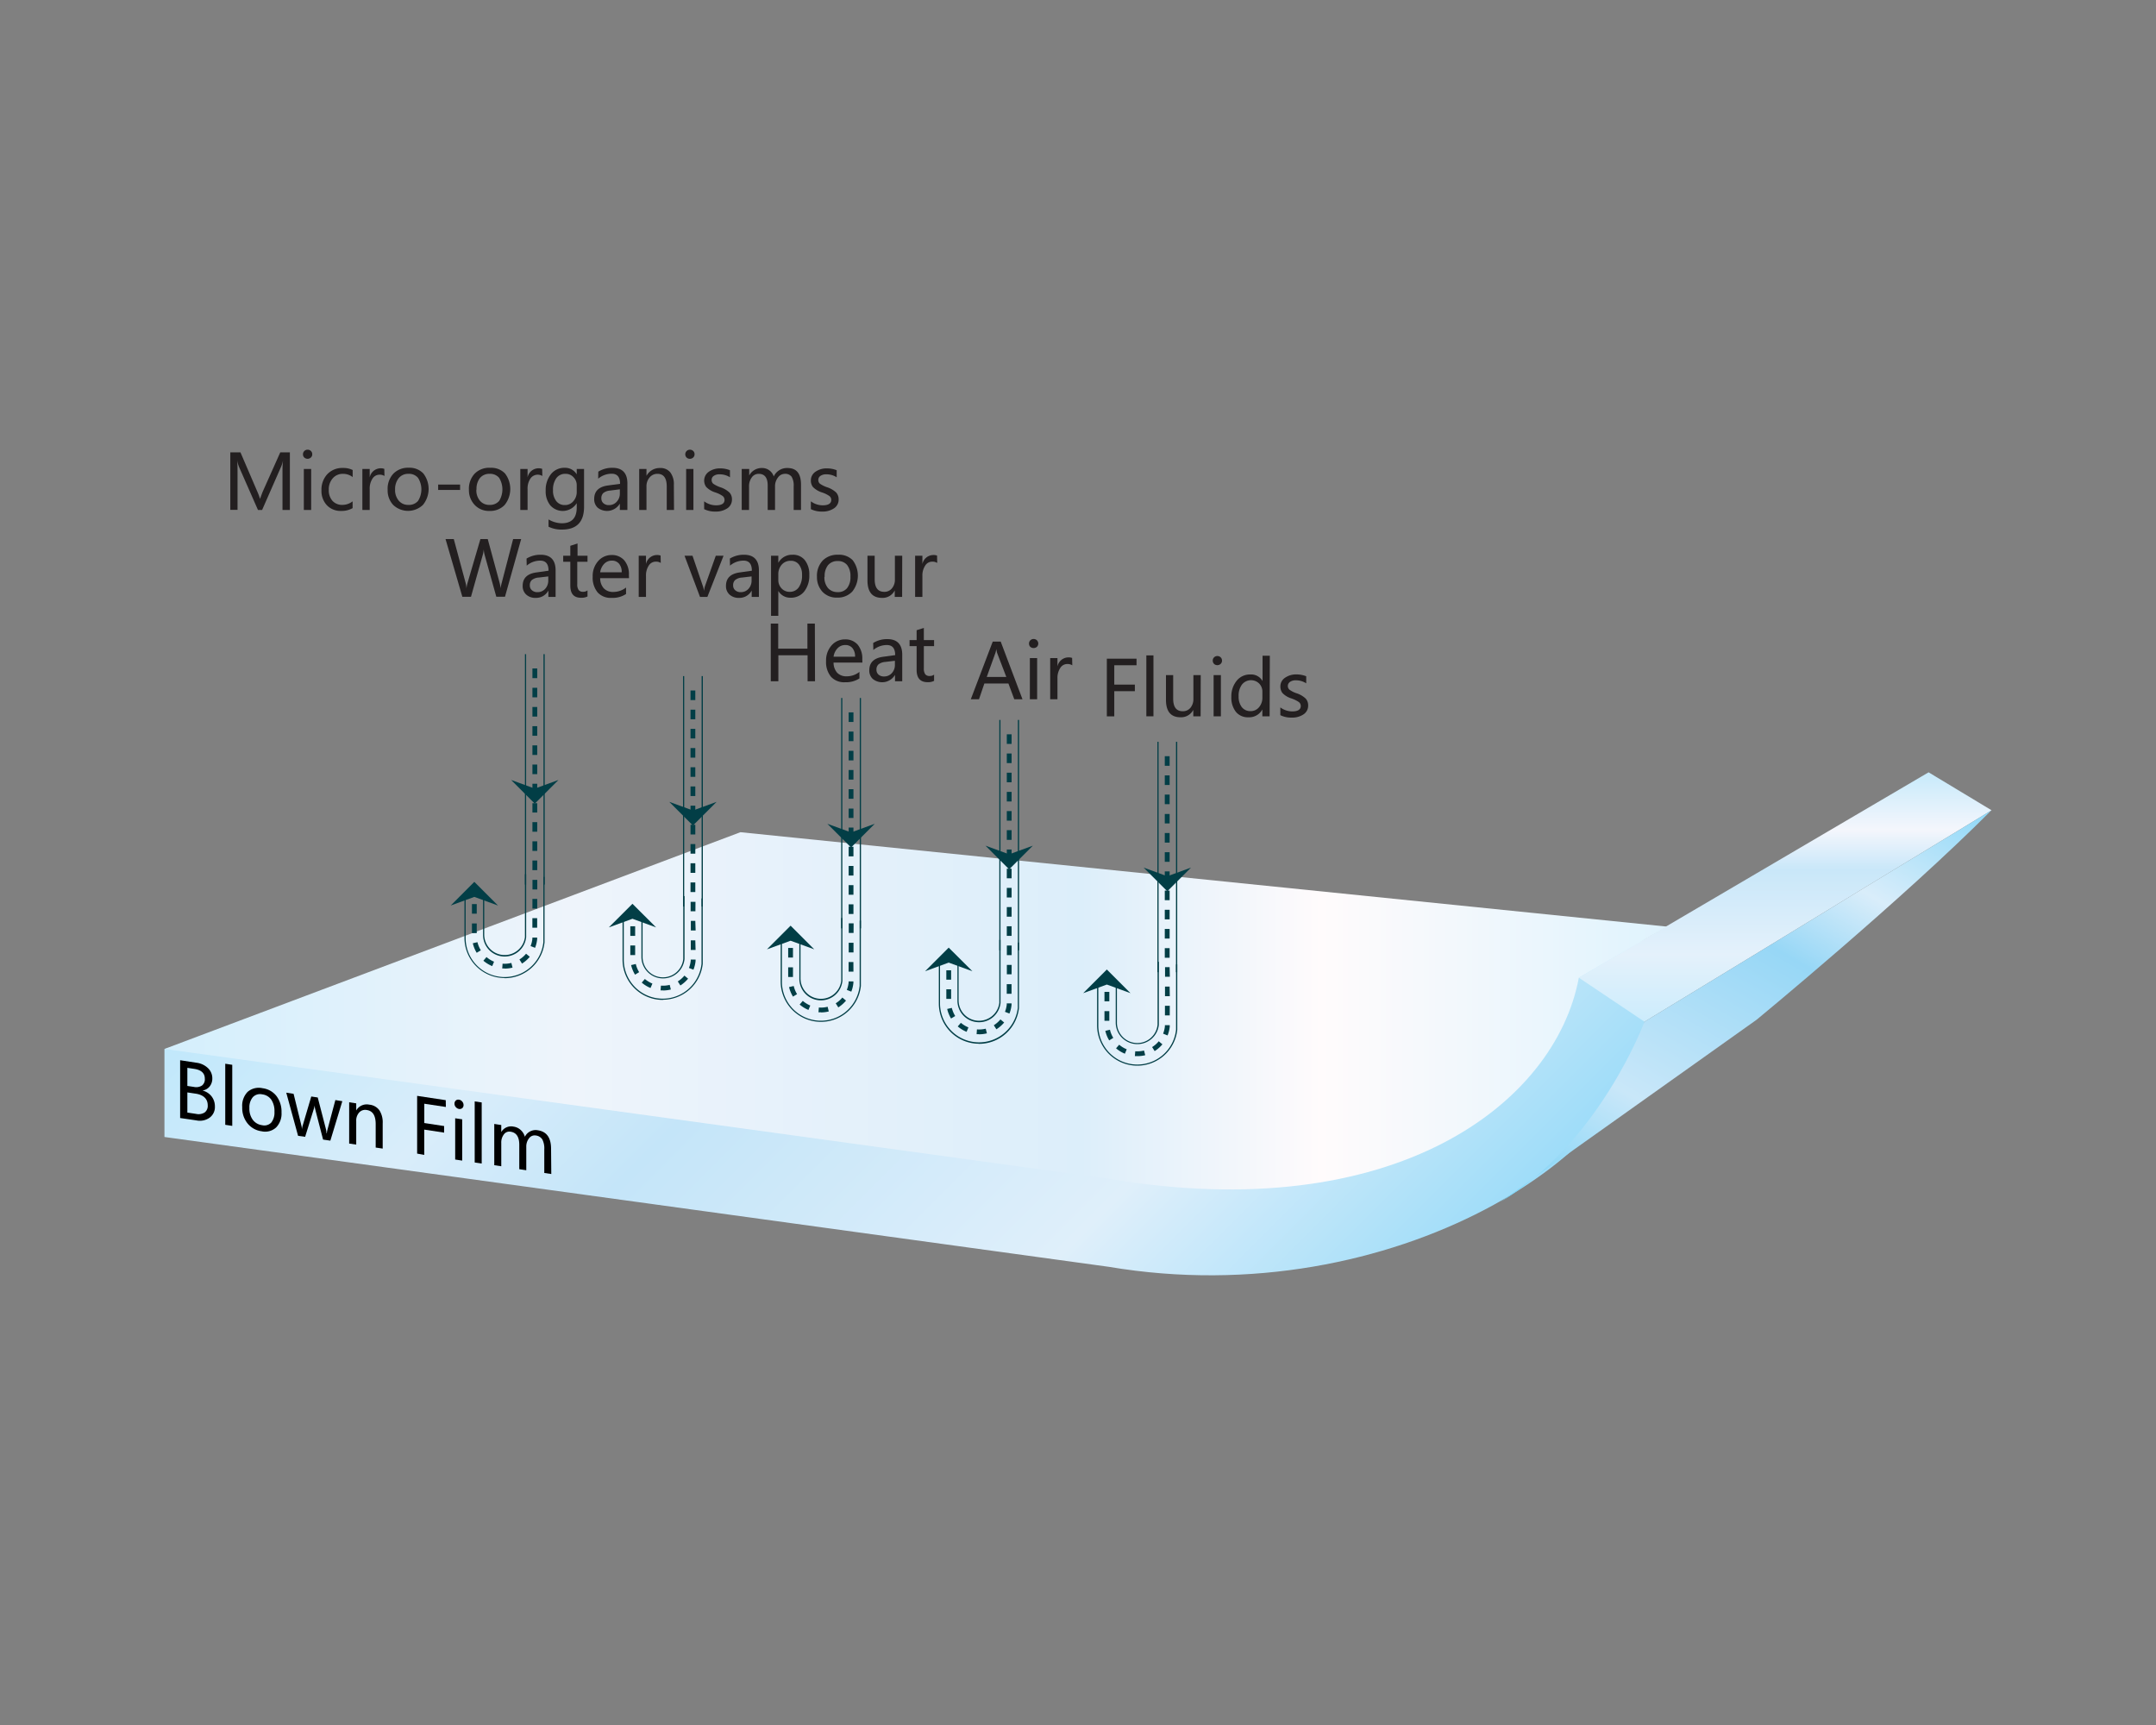 <svg id="图层_1" data-name="图层 1" xmlns="http://www.w3.org/2000/svg" xmlns:xlink="http://www.w3.org/1999/xlink" viewBox="0 0 400 320"><rect x="0" y="0" width="400" height="320" fill="#808080" stroke="none"/><defs><style>.cls-1{fill:#231f20;}.cls-2{fill:url(#linear-gradient);}.cls-3{fill:url(#linear-gradient-2);}.cls-4{fill:url(#linear-gradient-3);}.cls-5{fill:url(#linear-gradient-4);}.cls-6{fill:#023e46;}</style><linearGradient id="linear-gradient" x1="244.31" y1="260.91" x2="104.25" y2="120.85" gradientUnits="userSpaceOnUse"><stop offset="0" stop-color="#9ddcf9"/><stop offset="0.27" stop-color="#dfeffa"/><stop offset="0.61" stop-color="#c4e5f9"/><stop offset="0.77" stop-color="#d9edfa"/><stop offset="1" stop-color="#c1e8fb"/></linearGradient><linearGradient id="linear-gradient-2" x1="331.21" y1="189.54" x2="331.21" y2="143.27" gradientUnits="userSpaceOnUse"><stop offset="0" stop-color="#ccecfc"/><stop offset="0.27" stop-color="#e4f1fb"/><stop offset="0.61" stop-color="#c9e7f9"/><stop offset="0.77" stop-color="#f4f6fc"/><stop offset="1" stop-color="#c7eafb"/></linearGradient><linearGradient id="linear-gradient-3" x1="30.51" y1="187.52" x2="309.25" y2="187.52" gradientUnits="userSpaceOnUse"><stop offset="0" stop-color="#d4effc"/><stop offset="0.27" stop-color="#eef4fb"/><stop offset="0.61" stop-color="#dceefa"/><stop offset="0.77" stop-color="#fffbfc"/><stop offset="1" stop-color="#dff3fd"/></linearGradient><linearGradient id="linear-gradient-4" x1="296.76" y1="233.67" x2="351.04" y2="139.66" gradientUnits="userSpaceOnUse"><stop offset="0" stop-color="#74d1f6"/><stop offset="0.27" stop-color="#c9e7f9"/><stop offset="0.61" stop-color="#97d7f6"/><stop offset="0.77" stop-color="#d9edfa"/><stop offset="1" stop-color="#8ed8f8"/></linearGradient></defs><title>Artboard 8 copy 3000003</title><path class="cls-1" d="M189.7,129.72h-1.52l-1.09-2.93h-4.46l-1,2.93h-1.52l4.07-10.7h1.48Zm-3-4.14L185,121.14a5.91,5.91,0,0,1-.16-.75h0a3.85,3.85,0,0,1-.17.75l-1.6,4.44Z"/><path class="cls-1" d="M190.91,119.39a.82.82,0,0,1,.25-.61.81.81,0,0,1,.6-.24.86.86,0,0,1,.62.24.86.86,0,0,1,0,1.21.94.94,0,0,1-1.23,0A.81.81,0,0,1,190.91,119.39Zm.16,10.33v-7.64h1.35v7.64Z"/><path class="cls-1" d="M198.94,123.42a1.61,1.61,0,0,0-.94-.24,1.52,1.52,0,0,0-1.29.73,3.35,3.35,0,0,0-.52,1.94v3.87h-1.35v-7.64h1.35v1.55h0a2.09,2.09,0,0,1,2-1.68,2,2,0,0,1,.72.1Z"/><path class="cls-1" d="M96.69,100l-3,10.7H92.08L89.93,103a5,5,0,0,1-.18-1.1h0a5.53,5.53,0,0,1-.2,1.09l-2.17,7.72h-1.6L82.66,100h1.53l2.18,8.08a4.58,4.58,0,0,1,.17,1.1h0a5.55,5.55,0,0,1,.22-1.1L89.13,100h1.36l2.21,8.14a8.05,8.05,0,0,1,.18,1h0a6.33,6.33,0,0,1,.2-1L95.2,100Z"/><path class="cls-1" d="M97.69,103.62a4.88,4.88,0,0,1,2.63-.71c1.84,0,2.76,1,2.76,2.9v4.92h-1.34v-1.18h0a2.57,2.57,0,0,1-2.34,1.36,2.47,2.47,0,0,1-1.77-.61,2.08,2.08,0,0,1-.66-1.62c0-1.42.85-2.26,2.54-2.49l2.26-.32c0-1.25-.51-1.87-1.55-1.87a3.84,3.84,0,0,0-2.5.93Zm2.26,3.52a2.24,2.24,0,0,0-1.29.47,1.27,1.27,0,0,0-.36,1,1.12,1.12,0,0,0,.39.89,1.49,1.49,0,0,0,1,.35,1.91,1.91,0,0,0,1.46-.62,2.24,2.24,0,0,0,.57-1.56v-.74Z"/><path class="cls-1" d="M109,110.65a2.49,2.49,0,0,1-1.19.24c-1.37,0-2-.76-2-2.27v-4.41h-1.32v-1.12h1.32v-1.84l1.34-.43v2.27H109v1.12h-1.9v4.17a1.78,1.78,0,0,0,.26,1.08,1,1,0,0,0,.85.32,1.27,1.27,0,0,0,.79-.26Z"/><path class="cls-1" d="M116.7,107.25h-5.35a2.78,2.78,0,0,0,.67,1.89,2.34,2.34,0,0,0,1.78.67,3.82,3.82,0,0,0,2.35-.82v1.2a4.49,4.49,0,0,1-2.67.72,3.27,3.27,0,0,1-2.59-1,4.3,4.3,0,0,1-.93-2.92,4.17,4.17,0,0,1,1-2.89,3.27,3.27,0,0,1,2.53-1.14,3,3,0,0,1,2.34,1,3.94,3.94,0,0,1,.85,2.7Zm-1.36-1.08a2.34,2.34,0,0,0-.49-1.6,1.68,1.68,0,0,0-1.36-.57,1.91,1.91,0,0,0-1.4.6,2.79,2.79,0,0,0-.74,1.57Z"/><path class="cls-1" d="M122.59,104.43a1.56,1.56,0,0,0-.93-.24,1.53,1.53,0,0,0-1.3.73,3.35,3.35,0,0,0-.51,1.94v3.87H118.5v-7.64h1.35v1.55h0a2.09,2.09,0,0,1,2-1.68,1.88,1.88,0,0,1,.71.1Z"/><path class="cls-1" d="M134.24,103.09l-3,7.64h-1.37L127,103.09h1.48l1.86,5.45a4.23,4.23,0,0,1,.27,1.1h0a4.52,4.52,0,0,1,.24-1.07l1.95-5.48Z"/><path class="cls-1" d="M135.41,103.62a4.91,4.91,0,0,1,2.63-.71c1.84,0,2.76,1,2.76,2.9v4.92h-1.34v-1.18h0a2.57,2.57,0,0,1-2.34,1.36,2.49,2.49,0,0,1-1.77-.61,2.08,2.08,0,0,1-.66-1.62c0-1.42.85-2.26,2.54-2.49l2.26-.32c0-1.25-.51-1.87-1.54-1.87a3.85,3.85,0,0,0-2.51.93Zm2.26,3.52a2.24,2.24,0,0,0-1.29.47,1.27,1.27,0,0,0-.36,1,1.12,1.12,0,0,0,.39.89,1.49,1.49,0,0,0,1,.35,1.91,1.91,0,0,0,1.46-.62,2.24,2.24,0,0,0,.57-1.56v-.74Z"/><path class="cls-1" d="M144.4,109.65v4.59h-1.35V103.09h1.35v1.32h0a2.88,2.88,0,0,1,2.62-1.5,2.79,2.79,0,0,1,2.3,1,4.25,4.25,0,0,1,.83,2.75,4.74,4.74,0,0,1-.94,3.06,3.12,3.12,0,0,1-2.54,1.16,2.54,2.54,0,0,1-2.27-1.26Zm0-2.07a2.22,2.22,0,0,0,.6,1.57,2,2,0,0,0,1.51.64,2,2,0,0,0,1.68-.83,3.77,3.77,0,0,0,.61-2.29,3,3,0,0,0-.57-1.94,1.86,1.86,0,0,0-1.54-.7,2.14,2.14,0,0,0-1.65.71,2.64,2.64,0,0,0-.64,1.82Z"/><path class="cls-1" d="M151.57,107a4.15,4.15,0,0,1,1.05-3,3.81,3.81,0,0,1,2.87-1.09,3.53,3.53,0,0,1,2.7,1,4.73,4.73,0,0,1-.07,5.83,3.67,3.67,0,0,1-2.8,1.12,3.58,3.58,0,0,1-2.73-1.08A4,4,0,0,1,151.57,107Zm1.38,0a3.07,3.07,0,0,0,.66,2.08,2.31,2.31,0,0,0,1.8.76,2.12,2.12,0,0,0,1.76-.75,3.24,3.24,0,0,0,.61-2.13,3.29,3.29,0,0,0-.61-2.14,2.15,2.15,0,0,0-1.76-.74,2.23,2.23,0,0,0-1.8.78A3.2,3.2,0,0,0,153,107Z"/><path class="cls-1" d="M167.37,110.73H166v-1.21h0a2.5,2.5,0,0,1-2.35,1.39c-1.81,0-2.71-1.09-2.71-3.25v-4.57h1.34v4.37c0,1.55.59,2.33,1.78,2.33a1.77,1.77,0,0,0,1.43-.66,2.47,2.47,0,0,0,.54-1.64v-4.4h1.36Z"/><path class="cls-1" d="M173.88,104.43a1.61,1.61,0,0,0-.94-.24,1.52,1.52,0,0,0-1.29.73,3.35,3.35,0,0,0-.52,1.94v3.87h-1.35v-7.64h1.35v1.55h0a2.09,2.09,0,0,1,2-1.68,2,2,0,0,1,.72.1Z"/><path class="cls-2" d="M137.37,170.72,30.51,194.59v16.33L205.69,235c53,8.94,99.82-22,99.4-45.46l17-14.71Z"/><polygon class="cls-3" points="369.49 150.31 357.81 143.27 292.92 181.37 305.1 189.54 369.49 150.31"/><path class="cls-4" d="M137.37,154.38,30.51,194.59l175.18,24.08c53,8.93,82.87-13.91,87.23-37.3l16.33-9.48Z"/><path class="cls-5" d="M369.49,150.31l-64.4,39.23S296.81,212,278.31,223l47.59-33.83s27-22.22,43.59-38.88"/><path d="M33.42,207.4l0-10.72,3,.46a3.76,3.76,0,0,1,2.16,1,2.59,2.59,0,0,1,.81,1.91,2.32,2.32,0,0,1-.49,1.49,2.09,2.09,0,0,1-1.33.76v0a3.12,3.12,0,0,1,1.68,1.08,3,3,0,0,1,.62,1.88,2.43,2.43,0,0,1-1,2.09,3.12,3.12,0,0,1-2.44.49Zm1.34-4.75v3.74l1.6.24a2.13,2.13,0,0,0,1.61-.26,1.51,1.51,0,0,0,.57-1.31c0-1.22-.79-2-2.39-2.2Zm0-4.56v3.36l1.21.18a2,2,0,0,0,1.51-.26A1.46,1.46,0,0,0,38,200.1c0-1-.64-1.61-1.93-1.81Z"/><path d="M41.79,208.66l0-11.33,1.3.2,0,11.33Z"/><path d="M44.94,205.39a3.69,3.69,0,0,1,1-2.84,3.17,3.17,0,0,1,2.76-.68,3.87,3.87,0,0,1,2.59,1.45,4.79,4.79,0,0,1,.94,3.06,3.67,3.67,0,0,1-1,2.77,3,3,0,0,1-2.69.71,4,4,0,0,1-2.63-1.48A4.57,4.57,0,0,1,44.94,205.39Zm1.33.16a3.46,3.46,0,0,0,.63,2.18,2.55,2.55,0,0,0,1.72,1,1.79,1.79,0,0,0,1.71-.49,3,3,0,0,0,.59-2,3.8,3.8,0,0,0-.58-2.23,2.41,2.41,0,0,0-1.7-1,1.83,1.83,0,0,0-1.73.52A2.9,2.9,0,0,0,46.27,205.55Z"/><path d="M63.51,204.28l-2.22,7.32-1.35-.2-1.45-5.59a4.52,4.52,0,0,1-.12-.75h0a3.31,3.31,0,0,1-.16.69l-1.6,5.14-1.31-.19-2.19-8,1.36.21,1.45,5.89a3.77,3.77,0,0,1,.1.72h0a3.1,3.1,0,0,1,.13-.7l1.6-5.41,1.2.18,1.53,5.91a4.76,4.76,0,0,1,.1.73h.06a3.13,3.13,0,0,1,.12-.69l1.46-5.47Z"/><path d="M71,213.07l-1.3-.19v-4.35c0-1.58-.54-2.45-1.64-2.61a1.52,1.52,0,0,0-1.42.45,2.22,2.22,0,0,0-.55,1.6v4.36l-1.31-.19,0-7.66,1.31.2V206h0a2.24,2.24,0,0,1,2.41-1.08A2.59,2.59,0,0,1,70.41,206,4.14,4.14,0,0,1,71,208.4Z"/><path d="M82.72,205.35l-4-.6v3.58l3.68.56v1.22l-3.69-.56v4.69L77.39,214l0-10.71,5.31.8Z"/><path d="M84.32,204.73a.77.77,0,0,1,.24-.57.67.67,0,0,1,.58-.16.91.91,0,0,1,.6.33A.94.94,0,0,1,86,205a.72.72,0,0,1-.24.57.78.78,0,0,1-.6.15,1,1,0,0,1-.58-.33A.92.92,0,0,1,84.32,204.73Zm.13,10.37,0-7.65,1.3.19,0,7.66Z"/><path d="M88.07,215.65l0-11.33,1.3.19,0,11.33Z"/><path d="M102.28,217.79l-1.3-.2V213.2a3.55,3.55,0,0,0-.37-1.84,1.66,1.66,0,0,0-1.22-.72,1.28,1.28,0,0,0-1.23.51,2.44,2.44,0,0,0-.52,1.58v4.36l-1.3-.2v-4.53c0-1.45-.53-2.26-1.61-2.42a1.24,1.24,0,0,0-1.23.48A2.43,2.43,0,0,0,93,212l0,4.35-1.3-.2,0-7.65,1.3.2V210h0a2.11,2.11,0,0,1,2.29-1,2.43,2.43,0,0,1,1.31.62,2.65,2.65,0,0,1,.78,1.26,2.22,2.22,0,0,1,2.44-1.2c1.62.25,2.43,1.41,2.42,3.48Z"/><path class="cls-1" d="M151.21,126.38h-1.38v-4.82h-5.42v4.82H143v-10.7h1.38v4.65h5.42v-4.65h1.38Z"/><path class="cls-1" d="M160,122.91h-5.35a2.82,2.82,0,0,0,.67,1.89,2.35,2.35,0,0,0,1.78.66,3.76,3.76,0,0,0,2.35-.82v1.21a4.56,4.56,0,0,1-2.67.71,3.29,3.29,0,0,1-2.59-1,4.24,4.24,0,0,1-.93-2.91,4.19,4.19,0,0,1,1-2.9,3.25,3.25,0,0,1,2.53-1.14,3,3,0,0,1,2.35,1,4,4,0,0,1,.84,2.69Zm-1.36-1.09a2.41,2.41,0,0,0-.49-1.6,1.67,1.67,0,0,0-1.36-.56,1.92,1.92,0,0,0-1.4.6,2.79,2.79,0,0,0-.74,1.56Z"/><path class="cls-1" d="M162,119.28a4.83,4.83,0,0,1,2.63-.72c1.84,0,2.76,1,2.76,2.9v4.92h-1.34V125.2h0a2.77,2.77,0,0,1-4.11.76,2.08,2.08,0,0,1-.66-1.62c0-1.43.85-2.26,2.54-2.5l2.26-.31c0-1.25-.51-1.87-1.54-1.87a3.84,3.84,0,0,0-2.51.92Zm2.26,3.51a2.31,2.31,0,0,0-1.29.47,1.28,1.28,0,0,0-.36,1,1.14,1.14,0,0,0,.39.89,1.48,1.48,0,0,0,1,.34,1.91,1.91,0,0,0,1.46-.62,2.21,2.21,0,0,0,.57-1.56v-.73Z"/><path class="cls-1" d="M173.3,126.3a2.37,2.37,0,0,1-1.19.25c-1.37,0-2.05-.76-2.05-2.28v-4.41h-1.31v-1.12h1.31v-1.83l1.34-.43v2.26h1.9v1.12h-1.9V124a1.78,1.78,0,0,0,.26,1.08,1,1,0,0,0,.85.32,1.26,1.26,0,0,0,.79-.25Z"/><path class="cls-1" d="M52.41,94.6V87.52c0-.59,0-1.29.1-2.11h0a6.52,6.52,0,0,1-.32,1.08L48.63,94.6h-.77l-3.52-8A6.58,6.58,0,0,1,44,85.41H44c.05.5.07,1.22.07,2.17v7H42.73V83.91h1.88l3.15,7.33a9.87,9.87,0,0,1,.48,1.31h0c.24-.66.4-1.1.5-1.34L52,83.91h1.78V94.6Z"/><path class="cls-1" d="M56.21,84.27a.85.85,0,0,1,.85-.85.86.86,0,0,1,.62.24.81.81,0,0,1,.25.61.79.79,0,0,1-.25.6.91.91,0,0,1-1.23,0A.81.81,0,0,1,56.21,84.27Zm.16,10.33V87h1.36V94.6Z"/><path class="cls-1" d="M65.42,94.26a4.06,4.06,0,0,1-2.12.52,3.49,3.49,0,0,1-2.66-1.06,3.86,3.86,0,0,1-1-2.76,4.22,4.22,0,0,1,1.09-3,3.82,3.82,0,0,1,2.91-1.15,3.91,3.91,0,0,1,1.79.38V88.5a2.9,2.9,0,0,0-1.79-.6,2.44,2.44,0,0,0-1.89.81A3.08,3.08,0,0,0,61,90.85a2.94,2.94,0,0,0,.69,2.07,2.41,2.41,0,0,0,1.85.74A3.06,3.06,0,0,0,65.42,93Z"/><path class="cls-1" d="M71.33,88.3a1.6,1.6,0,0,0-.93-.24,1.53,1.53,0,0,0-1.3.74,3.31,3.31,0,0,0-.51,1.93V94.6H67.23V87h1.36v1.56h0a2.1,2.1,0,0,1,2-1.69,1.92,1.92,0,0,1,.71.11Z"/><path class="cls-1" d="M71.92,90.87a4.09,4.09,0,0,1,1.06-3,3.79,3.79,0,0,1,2.86-1.1,3.51,3.51,0,0,1,2.7,1.06,4.69,4.69,0,0,1-.07,5.83,4,4,0,0,1-5.53,0A3.93,3.93,0,0,1,71.92,90.87Zm1.38-.05A3,3,0,0,0,74,92.9a2.24,2.24,0,0,0,1.79.76,2.18,2.18,0,0,0,1.77-.74,4,4,0,0,0,0-4.27,2.16,2.16,0,0,0-1.77-.75,2.23,2.23,0,0,0-1.8.78A3.22,3.22,0,0,0,73.3,90.82Z"/><path class="cls-1" d="M85.36,90.89H81.29v-1h4.07Z"/><path class="cls-1" d="M87,90.87a4.09,4.09,0,0,1,1.06-3A3.79,3.79,0,0,1,91,86.78a3.51,3.51,0,0,1,2.7,1.06,4.73,4.73,0,0,1-.07,5.83,3.65,3.65,0,0,1-2.79,1.11,3.58,3.58,0,0,1-2.74-1.08A3.93,3.93,0,0,1,87,90.87Zm1.38-.05a3,3,0,0,0,.67,2.08,2.24,2.24,0,0,0,1.79.76,2.18,2.18,0,0,0,1.77-.74,4.1,4.1,0,0,0,0-4.27,2.16,2.16,0,0,0-1.77-.75,2.23,2.23,0,0,0-1.8.78A3.22,3.22,0,0,0,88.41,90.82Z"/><path class="cls-1" d="M100.62,88.3a1.64,1.64,0,0,0-2.23.5,3.31,3.31,0,0,0-.51,1.93V94.6H96.53V87h1.35v1.56h0a2.09,2.09,0,0,1,2-1.69,1.85,1.85,0,0,1,.71.11Z"/><path class="cls-1" d="M108.36,94q0,4.25-4.12,4.24a5.45,5.45,0,0,1-2.47-.53V96.36a5,5,0,0,0,2.45.71c1.86,0,2.78-1,2.78-2.92v-.81h0a3.07,3.07,0,0,1-4.9.41,4.11,4.11,0,0,1-.86-2.73,4.7,4.7,0,0,1,1-3.09,3.16,3.16,0,0,1,2.54-1.15A2.49,2.49,0,0,1,107,88h0V87h1.36ZM107,90.06a2.08,2.08,0,0,0-.59-1.52,1.93,1.93,0,0,0-1.48-.64,2,2,0,0,0-1.72.81,3.64,3.64,0,0,0-.61,2.23,3.12,3.12,0,0,0,.59,2,1.92,1.92,0,0,0,1.58.75,2,2,0,0,0,1.61-.72,2.6,2.6,0,0,0,.62-1.82Z"/><path class="cls-1" d="M111,87.5a4.84,4.84,0,0,1,2.64-.72c1.84,0,2.76,1,2.76,2.9V94.6H115V93.42h0a2.77,2.77,0,0,1-4.11.76,2.11,2.11,0,0,1-.65-1.62c0-1.43.84-2.26,2.53-2.5l2.27-.31c0-1.25-.52-1.87-1.55-1.87a3.86,3.86,0,0,0-2.51.92ZM113.22,91a2.31,2.31,0,0,0-1.3.47,1.31,1.31,0,0,0-.35,1,1.14,1.14,0,0,0,.39.89,1.45,1.45,0,0,0,1,.34,1.86,1.86,0,0,0,1.45-.62A2.17,2.17,0,0,0,115,91.5v-.73Z"/><path class="cls-1" d="M125.05,94.6H123.7V90.26c0-1.57-.57-2.36-1.72-2.36a1.83,1.83,0,0,0-1.46.67,2.48,2.48,0,0,0-.58,1.67V94.6h-1.35V87h1.35v1.27h0a2.77,2.77,0,0,1,2.51-1.45,2.31,2.31,0,0,1,1.91.81,3.62,3.62,0,0,1,.66,2.34Z"/><path class="cls-1" d="M127.14,84.27a.85.85,0,0,1,.85-.85.88.88,0,0,1,.62.24.81.81,0,0,1,.25.61.79.79,0,0,1-.25.6.88.88,0,0,1-.62.24.82.82,0,0,1-.85-.84Zm.16,10.33V87h1.35V94.6Z"/><path class="cls-1" d="M130.64,93a3.71,3.71,0,0,0,2.2.74c1.06,0,1.58-.35,1.58-1a.89.89,0,0,0-.34-.72,5.12,5.12,0,0,0-1.4-.68,4,4,0,0,1-1.65-1,2,2,0,0,1,.48-2.83,3.54,3.54,0,0,1,2.11-.62,4.86,4.86,0,0,1,1.81.34v1.31a3.49,3.49,0,0,0-1.94-.55,1.78,1.78,0,0,0-1.05.28.86.86,0,0,0-.41.74.92.92,0,0,0,.29.72,5.52,5.52,0,0,0,1.3.65,4.48,4.48,0,0,1,1.73,1,1.84,1.84,0,0,1,.45,1.26,1.94,1.94,0,0,1-.86,1.66,3.84,3.84,0,0,1-2.23.6,4.51,4.51,0,0,1-2.07-.45Z"/><path class="cls-1" d="M148.61,94.6h-1.36V90.22a3.2,3.2,0,0,0-.38-1.78,1.46,1.46,0,0,0-1.27-.54,1.58,1.58,0,0,0-1.28.7,2.63,2.63,0,0,0-.53,1.65V94.6h-1.36V90.08c0-1.45-.56-2.18-1.67-2.18a1.55,1.55,0,0,0-1.29.67,2.74,2.74,0,0,0-.5,1.69V94.6h-1.36V87H139v1.21h0a2.6,2.6,0,0,1,2.38-1.39,2.2,2.2,0,0,1,1.35.43,2.22,2.22,0,0,1,.82,1.14,2.71,2.71,0,0,1,2.54-1.57c1.68,0,2.52,1,2.52,3.11Z"/><path class="cls-1" d="M150.44,93a3.69,3.69,0,0,0,2.2.74c1.05,0,1.58-.35,1.58-1a.89.89,0,0,0-.34-.72,5.22,5.22,0,0,0-1.41-.68,4.13,4.13,0,0,1-1.65-1,1.94,1.94,0,0,1-.38-1.21,1.9,1.9,0,0,1,.86-1.62,3.55,3.55,0,0,1,2.12-.62,4.9,4.9,0,0,1,1.81.34v1.31a3.49,3.49,0,0,0-1.94-.55,1.82,1.82,0,0,0-1.06.28.88.88,0,0,0-.41.74.89.89,0,0,0,.3.72,5.31,5.31,0,0,0,1.3.65,4.48,4.48,0,0,1,1.73,1,1.88,1.88,0,0,1,.44,1.26,1.92,1.92,0,0,1-.86,1.66,3.78,3.78,0,0,1-2.22.6,4.51,4.51,0,0,1-2.07-.45Z"/><path class="cls-1" d="M210.86,123.41h-4.13V127h3.82v1.22h-3.82v4.67h-1.38v-10.7h5.51Z"/><path class="cls-1" d="M212.68,132.88v-11.3H214v11.3Z"/><path class="cls-1" d="M222.75,132.88h-1.36v-1.2h0a2.54,2.54,0,0,1-2.36,1.38c-1.81,0-2.71-1.08-2.71-3.25v-4.57h1.34v4.37c0,1.56.59,2.33,1.78,2.33a1.79,1.79,0,0,0,1.43-.65,2.52,2.52,0,0,0,.54-1.65v-4.4h1.36Z"/><path class="cls-1" d="M225,122.55a.81.81,0,0,1,.24-.6.82.82,0,0,1,.61-.25.88.88,0,0,1,.62.24.85.85,0,0,1,.25.61.82.82,0,0,1-.25.6.88.88,0,0,1-.62.24.82.82,0,0,1-.85-.84Zm.16,10.33v-7.64h1.35v7.64Z"/><path class="cls-1" d="M235.55,132.88H234.2v-1.27h0a2.77,2.77,0,0,1-2.59,1.45,2.84,2.84,0,0,1-2.31-1,4.24,4.24,0,0,1-.85-2.79,4.55,4.55,0,0,1,1-3,3.15,3.15,0,0,1,2.53-1.15,2.42,2.42,0,0,1,2.26,1.22h0v-4.7h1.35Zm-1.34-4.54a2.11,2.11,0,0,0-.6-1.54,2.15,2.15,0,0,0-3.19.19,3.44,3.44,0,0,0-.62,2.19,3.19,3.19,0,0,0,.59,2,2,2,0,0,0,1.6.74,2,2,0,0,0,1.6-.73,2.7,2.7,0,0,0,.62-1.81Z"/><path class="cls-1" d="M237.54,131.23a3.72,3.72,0,0,0,2.21.74c1.05,0,1.58-.35,1.58-1a.93.93,0,0,0-.35-.73,5.79,5.79,0,0,0-1.4-.68,3.89,3.89,0,0,1-1.65-1,1.94,1.94,0,0,1-.38-1.21,1.89,1.89,0,0,1,.86-1.62,3.55,3.55,0,0,1,2.12-.62,4.9,4.9,0,0,1,1.81.34v1.31a3.52,3.52,0,0,0-1.94-.56,1.8,1.8,0,0,0-1.06.29.92.92,0,0,0-.11,1.45,4.73,4.73,0,0,0,1.3.66,4.42,4.42,0,0,1,1.72,1,1.84,1.84,0,0,1,.45,1.26,1.92,1.92,0,0,1-.86,1.66,3.79,3.79,0,0,1-2.23.6,4.51,4.51,0,0,1-2.07-.45Z"/><rect class="cls-6" x="100.83" y="121.35" width="0.23" height="42.74"/><path class="cls-6" d="M99.67,161.42h-.89v-1.79h.89Zm0-3.57h-.89v-1.78h.89Zm0-3.56h-.89v-1.78h.89Zm0-3.56h-.89V149h.89Zm0-3.56h-.89v-1.78h.89Zm0-3.56h-.89v-1.78h.89Zm0-3.56h-.89v-1.78h.89Zm0-3.56h-.89v-1.78h.89Zm0-3.56h-.89v-1.78h.89Zm0-3.57h-.89v-1.77h.89Zm0-3.56h-.89V124h.89Z"/><rect class="cls-6" x="97.39" y="121.35" width="0.22" height="42.74"/><polygon class="cls-6" points="94.83 144.69 99.22 149.08 103.61 144.69 99.22 146.29 94.83 144.69"/><path class="cls-6" d="M93.62,177.44a4,4,0,0,1-4-4v-7.56h.22v7.56a3.79,3.79,0,0,0,7.55.41V162.16h.23l0,11.69a4,4,0,0,1-4,3.59"/><path class="cls-6" d="M93.62,181.43A7.46,7.46,0,0,1,86.17,174v-8.18h.22V174a7.23,7.23,0,0,0,14.42.78l0-12.11h.22l0,12.13a7.45,7.45,0,0,1-7.42,6.66"/><path class="cls-6" d="M93.62,179.66l-.44,0,.06-.89a5,5,0,0,0,1.63-.14l.22.87a6,6,0,0,1-1.47.18m-2.3-.46a6.27,6.27,0,0,1-1.64-1l.58-.68a5.18,5.18,0,0,0,1.4.86Zm5.53-.47-.48-.76a5,5,0,0,0,1.23-1.07l.69.57a6.19,6.19,0,0,1-1.44,1.26m-8.41-2a6.05,6.05,0,0,1-.72-1.77l.86-.2a5.26,5.26,0,0,0,.63,1.51Zm10.83-.92-.83-.33a5.16,5.16,0,0,0,.33-1.34v-.23h.89v.28a5.91,5.91,0,0,1-.39,1.62M88.45,173.1h-.89v-1.79h.89Zm11.21-1h-.89v-1.78h.89Zm-11.21-2.61h-.89v-1.78h.89Zm11.22-.95h-.89v-1.79h.89ZM88.45,166h-.89v-.45h.89ZM99.68,165h-.89v-1.78h.89Z"/><polygon class="cls-6" points="92.39 167.98 88 163.59 83.62 167.98 88 166.38 92.39 167.98"/><rect class="cls-6" x="218.18" y="137.61" width="0.23" height="42.74"/><path class="cls-6" d="M217,177.67h-.9v-1.78h.9Zm0-3.56h-.9v-1.78h.9Zm0-3.56h-.9v-1.78h.9Zm0-3.56h-.9v-1.78h.9Zm0-3.56h-.9v-1.78h.9Zm0-3.56h-.9v-1.78h.9Zm0-3.56h-.9v-1.78h.9Zm0-3.56h-.9V151h.9Zm0-3.57h-.9V147.4h.9Zm0-3.56h-.9v-1.78h.9Zm0-3.56h-.9v-1.78h.9Z"/><rect class="cls-6" x="214.73" y="137.61" width="0.22" height="42.74"/><polygon class="cls-6" points="212.18 160.95 216.57 165.34 220.96 160.95 216.57 162.55 212.18 160.95"/><path class="cls-6" d="M211,193.69a4,4,0,0,1-4-4v-7.56h.22v7.56a3.78,3.78,0,0,0,7.54.41l0-11.68H215l0,11.69a4,4,0,0,1-4,3.58"/><path class="cls-6" d="M211,197.69a7.47,7.47,0,0,1-7.46-7.46v-8.18h.23v8.18a7.23,7.23,0,0,0,14.42.78l0-12.11h.23l0,12.13a7.46,7.46,0,0,1-7.42,6.66"/><path class="cls-6" d="M211,195.91h-.45l.07-.89a5.27,5.27,0,0,0,1.63-.14l.22.87a6.09,6.09,0,0,1-1.47.17m-2.3-.45a5.9,5.9,0,0,1-1.64-1l.58-.67a5.14,5.14,0,0,0,1.4.85Zm5.53-.47-.48-.76a4.88,4.88,0,0,0,1.23-1.08l.68.57A6.18,6.18,0,0,1,214.2,195m-8.41-2a5.79,5.79,0,0,1-.72-1.77l.86-.21a4.77,4.77,0,0,0,.62,1.51Zm10.82-.92-.82-.33a5.16,5.16,0,0,0,.33-1.34v-.23h.9v.28a6,6,0,0,1-.4,1.62m-10.81-2.72h-.9v-1.79h.9Zm11.21-1h-.89v-1.78h.9Zm-11.21-2.61h-.9V184h.9Zm11.22-.95h-.89v-1.78H217Zm-11.22-2.61h-.9v-.45h.9Zm11.23-1h-.89v-1.78H217Z"/><polygon class="cls-6" points="209.74 184.24 205.35 179.85 200.96 184.24 205.35 182.64 209.74 184.24"/><rect class="cls-6" x="130.17" y="125.42" width="0.23" height="42.74"/><path class="cls-6" d="M129,165.48h-.89V163.7H129Zm0-3.56h-.89v-1.78H129Zm0-3.56h-.89v-1.78H129Zm0-3.56h-.89V153H129Zm0-3.56h-.89v-1.78H129Zm0-3.57h-.89v-1.78H129Zm0-3.56h-.89v-1.78H129Zm0-3.56h-.89v-1.78H129Zm0-3.56h-.89v-1.78H129Zm0-3.56h-.89v-1.78H129Zm0-3.56h-.89v-1.78H129Z"/><rect class="cls-6" x="126.72" y="125.42" width="0.22" height="42.74"/><polygon class="cls-6" points="124.17 148.75 128.56 153.14 132.95 148.75 128.56 150.35 124.17 148.75"/><path class="cls-6" d="M123,181.5a4,4,0,0,1-4-4v-7.56h.22v7.56a3.78,3.78,0,0,0,7.54.41l0-11.68H127l0,11.69a4,4,0,0,1-4,3.58"/><path class="cls-6" d="M123,185.49A7.47,7.47,0,0,1,115.5,178v-8.18h.23V178a7.23,7.23,0,0,0,14.42.79l0-12.12h.23l0,12.13a7.46,7.46,0,0,1-7.42,6.66"/><path class="cls-6" d="M123,183.72a3.39,3.39,0,0,1-.45,0l.07-.88a5.27,5.27,0,0,0,1.63-.14l.21.86a6,6,0,0,1-1.46.18m-2.31-.46a6,6,0,0,1-1.63-1l.58-.67a5.41,5.41,0,0,0,1.4.85Zm5.54-.47-.48-.75a5.08,5.08,0,0,0,1.23-1.08l.68.57a6.14,6.14,0,0,1-1.43,1.26m-8.41-2a6,6,0,0,1-.73-1.78l.87-.2a5,5,0,0,0,.62,1.51Zm10.82-.93-.82-.32a5.16,5.16,0,0,0,.33-1.34V178h.9v.28a5.94,5.94,0,0,1-.4,1.61m-10.81-2.72h-.9v-1.78h.9Zm11.21-.95h-.89v-1.78H129Zm-11.21-2.61h-.9v-1.78h.9Zm11.22-1h-.89v-1.78H129ZM117.79,170h-.9v-.45h.9Zm11.23-.95h-.89V167.3h.9Z"/><polygon class="cls-6" points="121.73 172.04 117.34 167.66 112.95 172.04 117.34 170.44 121.73 172.04"/><rect class="cls-6" x="159.51" y="129.48" width="0.23" height="42.74"/><path class="cls-6" d="M158.34,169.55h-.89v-1.79h.89Zm0-3.57h-.89V164.2h.89Zm0-3.56h-.89v-1.78h.89Zm0-3.56h-.89v-1.78h.89Zm0-3.56h-.89v-1.78h.89Zm0-3.56h-.89V150h.89Zm0-3.56h-.89V146.4h.89Zm0-3.56h-.89v-1.78h.89Zm0-3.56h-.89v-1.78h.89Zm0-3.57h-.89v-1.78h.89Zm0-3.56h-.89v-1.78h.89Z"/><rect class="cls-6" x="156.06" y="129.48" width="0.22" height="42.74"/><polygon class="cls-6" points="153.5 152.82 157.9 157.21 162.29 152.82 157.9 154.42 153.5 152.82"/><path class="cls-6" d="M152.3,185.57a4,4,0,0,1-4-4V174h.22v7.56a3.79,3.79,0,0,0,7.55.41l0-11.68h.22l0,11.69a4,4,0,0,1-4,3.59"/><path class="cls-6" d="M152.3,189.56a7.47,7.47,0,0,1-7.46-7.46v-8.18h.23v8.18a7.23,7.23,0,0,0,14.42.78l0-12.11h.23l0,12.13a7.45,7.45,0,0,1-7.41,6.66"/><path class="cls-6" d="M152.3,187.79l-.45,0,.07-.89a5,5,0,0,0,1.63-.14l.21.87a6,6,0,0,1-1.46.18m-2.31-.46a6.06,6.06,0,0,1-1.63-1l.58-.68a5.28,5.28,0,0,0,1.39.86Zm5.54-.47-.48-.76a5,5,0,0,0,1.23-1.07l.68.57a6.38,6.38,0,0,1-1.43,1.26m-8.41-2a6.08,6.08,0,0,1-.73-1.77l.87-.2a5,5,0,0,0,.62,1.51Zm10.82-.92-.83-.33a5.16,5.16,0,0,0,.33-1.34v-.23h.89v.28a6,6,0,0,1-.39,1.62m-10.82-2.72h-.89v-1.79h.89Zm11.22-1h-.9v-1.78h.89Zm-11.22-2.61h-.89v-1.78h.89Zm11.23-.95h-.89v-1.79h.89Zm-11.23-2.61h-.89v-.45h.89Zm11.24-1h-.89v-1.78h.9Z"/><polygon class="cls-6" points="151.07 176.11 146.68 171.72 142.29 176.11 146.68 174.51 151.07 176.11"/><rect class="cls-6" x="188.84" y="133.55" width="0.23" height="42.74"/><path class="cls-6" d="M187.68,173.61h-.89v-1.78h.89Zm0-3.56h-.89v-1.78h.89Zm0-3.56h-.89v-1.78h.89Zm0-3.56h-.89v-1.78h.89Zm0-3.57h-.89v-1.77h.89Zm0-3.56h-.89V154h.89Zm0-3.56h-.89v-1.78h.89Zm0-3.56h-.89V146.9h.89Zm0-3.56h-.89v-1.78h.89Zm0-3.56h-.89v-1.78h.89Zm0-3.56h-.89v-1.78h.89Z"/><rect class="cls-6" x="185.4" y="133.55" width="0.22" height="42.74"/><polygon class="cls-6" points="182.84 156.88 187.23 161.27 191.62 156.88 187.23 158.48 182.84 156.88"/><path class="cls-6" d="M181.63,189.63a4,4,0,0,1-4-4v-7.56h.22v7.56a3.79,3.79,0,0,0,7.55.41V174.36h.23l0,11.69a4,4,0,0,1-4,3.58"/><path class="cls-6" d="M181.63,193.62a7.46,7.46,0,0,1-7.45-7.46V178h.22v8.18a7.24,7.24,0,0,0,14.43.79l0-12.12h.22l0,12.13a7.45,7.45,0,0,1-7.42,6.66"/><path class="cls-6" d="M181.63,191.85l-.44,0,.06-.89a5.24,5.24,0,0,0,1.63-.13l.22.86a6,6,0,0,1-1.47.18m-2.3-.46a6,6,0,0,1-1.64-1l.58-.67a5.41,5.41,0,0,0,1.4.85Zm5.53-.47-.48-.75a5.31,5.31,0,0,0,1.23-1.08l.69.57a6.19,6.19,0,0,1-1.44,1.26m-8.41-2a5.94,5.94,0,0,1-.72-1.77l.86-.2a5.26,5.26,0,0,0,.63,1.51Zm10.83-.92-.83-.32a5.16,5.16,0,0,0,.33-1.34v-.23h.89v.28a5.93,5.93,0,0,1-.39,1.61m-10.82-2.72h-.89v-1.78h.89Zm11.21-.95h-.89v-1.78h.89Zm-11.21-2.61h-.89V180h.89Zm11.22-1h-.88V179h.89Zm-11.22-2.61h-.89v-.45h.89Zm11.23-.95h-.89v-1.78h.89Z"/><polygon class="cls-6" points="180.41 180.17 176.01 175.79 171.63 180.17 176.01 178.57 180.41 180.17"/></svg>